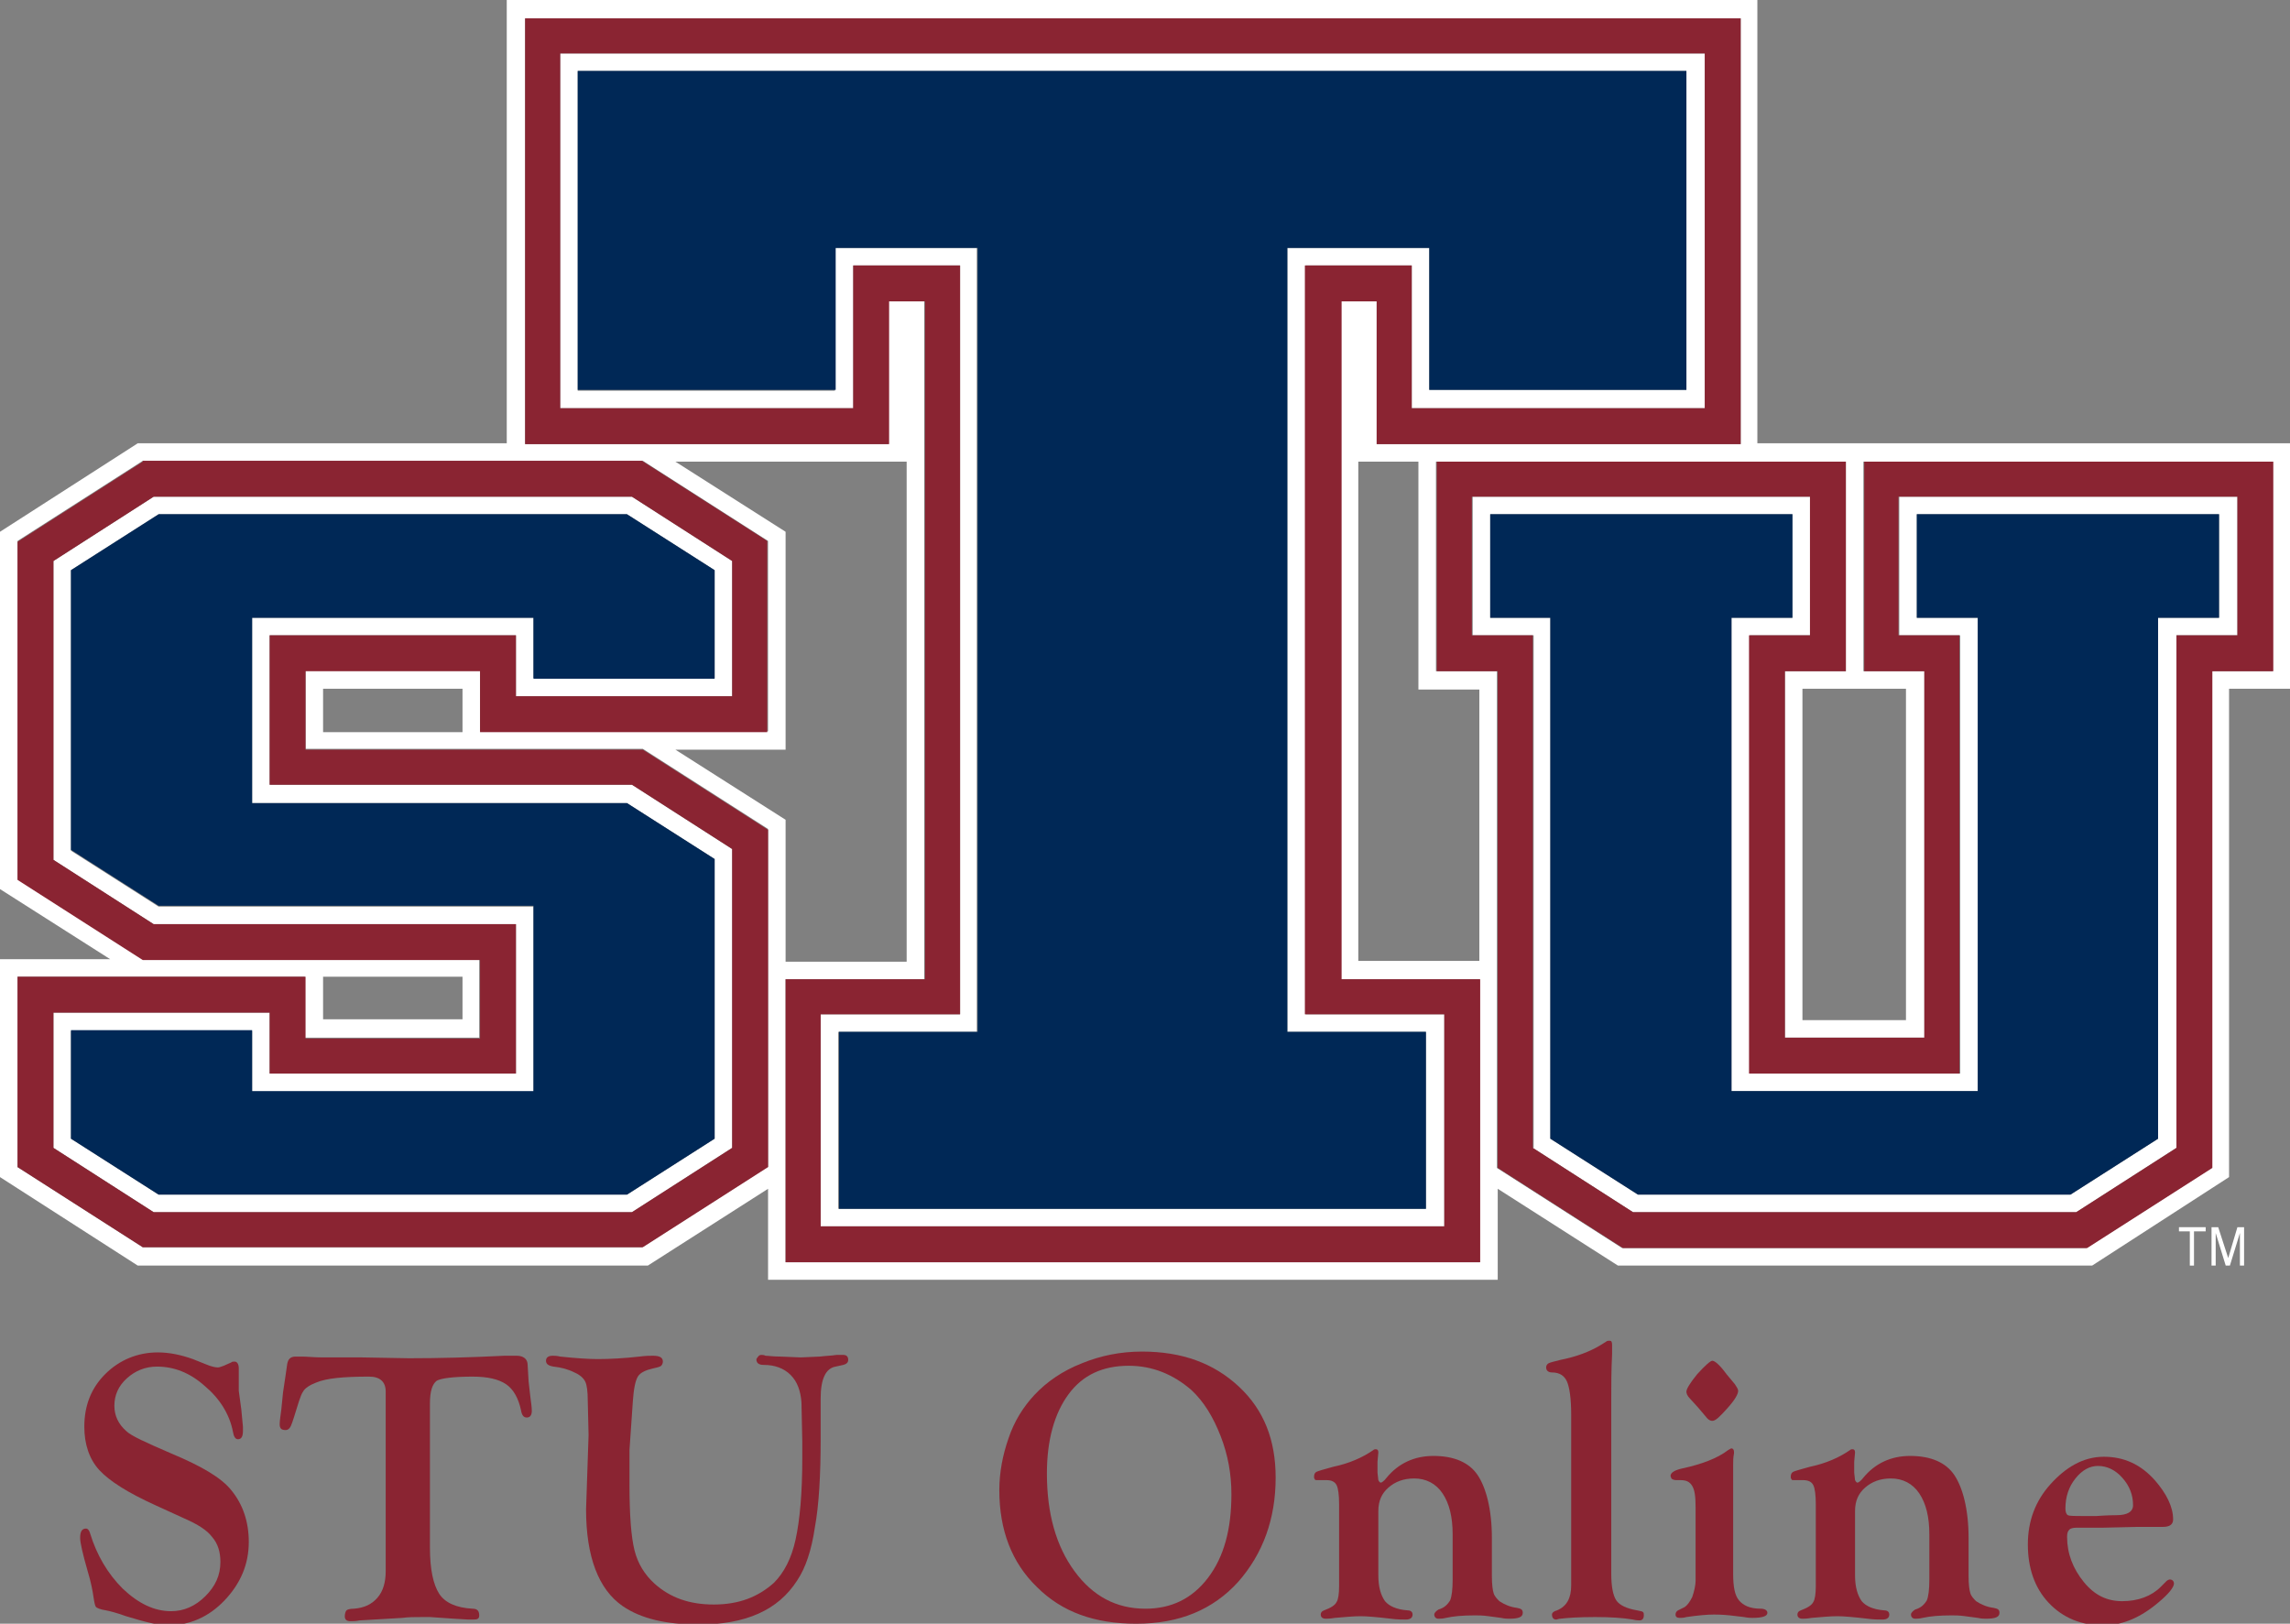 <?xml version="1.0" encoding="UTF-8"?> <!-- Generator: Adobe Illustrator 23.0.6, SVG Export Plug-In . SVG Version: 6.00 Build 0) --> <svg xmlns="http://www.w3.org/2000/svg" xmlns:xlink="http://www.w3.org/1999/xlink" id="Layer_1" x="0px" y="0px" viewBox="0 0 274.3 194.5" style="enable-background:new 0 0 274.3 194.5;" xml:space="preserve"><rect x="0" y="0" width="274.3" height="194.5" fill="#808080" stroke="none"/> <style type="text/css"> .st0{fill:#FFFFFF;} .st1{fill:#8A2432;} .st2{fill:#002856;} </style> <g> <path class="st0" d="M210.6,0H60.7v53.1H16.5L0,63.7v42.8l13.2,8.4H0V141l16.5,10.6h61.1l14.4-9.2v10.9h87.4v-10.9l14.4,9.2h56.8 L267,141V82.5h7.3V53.1h-63.8V0z M91.9,139.8l-15,9.6H17.1l-15-9.6V117h34.4v7.3h20.9v-9.4H17.1l-15-9.6V64.8l15-9.6H77l15,9.6 v22.8H57.5v-7.3H36.6v9.4H77l15,9.6V139.8z M38.7,122.2V117h16.7v5.1H38.7z M80.9,89.8h13.2V63.7l-13.2-8.4h27.7v59.9H94.1V98.2 L80.9,89.8z M55.4,82.5v5.2H38.7v-5.2H55.4z M177.2,151.2H94.1v-33.9h16.6V36.1h-4.3v17.1H62.9v-51h145.6v51h-43.6V36.1h-4.3v81.2 h16.6V151.2z M177.2,115.1h-14.5V55.3h7.2v27.3h7.3V115.1z M221.1,55.3v25.1h-7.3v43.9h16.7V80.4h-7.3V55.3h49v25.1h-7.3v59.5 l-15,9.6h-55.6l-15-9.6V80.4h-7.3V55.3H221.1z M228.3,82.5v39.7h-12.4V82.5H228.3z"></path> <path class="st0" d="M156.3,31.8h12.8v17.1h35.1V6.4H67.1v42.5h35.1V31.8H115v89.7H98.3v25.4H173v-25.4h-16.6V31.8z M170.8,123.6 v21.2h-70.4v-21.2h16.6V29.7h-17v17.1H69.2V8.5H202v38.2h-30.8V29.7h-17v93.9H170.8z"></path> <path class="st0" d="M32.3,94V76.1h29.5v7.3h25.9V67.2l-12-7.7H18.4l-12,7.7V103l12,7.7h43.4v17.9H32.3v-7.3H6.4v16.2l12,7.7h57.3 l12-7.7v-35.8l-12-7.7H32.3z M85.6,136.4l-10.5,6.7H19l-10.5-6.7v-12.9h21.7v7.3h33.7v-22.2H19l-10.5-6.7V68.3L19,61.6h56.1 l10.5,6.7v12.9H63.9V74H30.2v22.2h44.9l10.5,6.7V136.4z"></path> <path class="st0" d="M183.6,137.5l12,7.7h53.1l12-7.7V76.1h7.3V59.5h-40.5v16.6h7.3v52.5h-25.2V76.1h7.3V59.5h-40.5v16.6h7.3V137.5 z M178.5,74V61.6h36.2V74h-7.3v56.7h29.5V74h-7.3V61.6h36.2V74h-7.3v62.4l-10.5,6.7h-51.8l-10.5-6.7V74H178.5z"></path> </g> <g> <path class="st1" d="M160.6,36.1h4.3v17.1h43.6v-51H62.9v51h43.6V36.1h4.3v81.2H94.1v33.9h83.2v-33.9h-16.6V36.1z M173,121.5v25.4 H98.3v-25.4H115V31.8h-12.8v17.1H67.1V6.4h137.1v42.5h-35.1V31.8h-12.8v89.7H173z"></path> <path class="st1" d="M17.1,55.3l-15,9.6v40.5l15,9.6h40.4v9.4H36.6V117H2.1v22.8l15,9.6H77l15-9.6V99.4l-15-9.6H36.6v-9.4h20.9v7.3 h34.4V64.8l-15-9.6H17.1z M87.7,83.4H61.8v-7.3H32.3V94h43.4l12,7.7v35.8l-12,7.7H18.4l-12-7.7v-16.2h25.9v7.3h29.5v-17.9H18.4 l-12-7.7V67.2l12-7.7h57.3l12,7.7V83.4z"></path> <path class="st1" d="M223.2,80.4h7.3v43.9h-16.7V80.4h7.3V55.3h-49v25.1h7.3v59.5l15,9.6h55.6l15-9.6V80.4h7.3V55.3h-49V80.4z M227.5,59.5h40.5v16.6h-7.3v61.4l-12,7.7h-53.1l-12-7.7V76.1h-7.3V59.5h40.5v16.6h-7.3v52.5h25.2V76.1h-7.3V59.5z"></path> </g> <polygon class="st2" points="202,46.7 202,8.5 69.2,8.5 69.2,46.7 100.1,46.7 100.1,29.7 117.1,29.7 117.1,123.6 100.5,123.6 100.5,144.8 170.8,144.8 170.8,123.6 154.2,123.6 154.2,29.7 171.2,29.7 171.2,46.7 "></polygon> <polygon class="st2" points="19,61.6 8.5,68.3 8.5,101.8 19,108.5 63.9,108.5 63.9,130.7 30.2,130.7 30.2,123.4 8.5,123.4 8.5,136.4 19,143.1 75.1,143.1 85.6,136.4 85.6,102.9 75.1,96.2 30.2,96.2 30.2,74 63.9,74 63.9,81.3 85.6,81.3 85.6,68.3 75.1,61.6 "></polygon> <polygon class="st2" points="265.8,61.6 229.6,61.6 229.6,74 236.9,74 236.9,130.7 207.4,130.7 207.4,74 214.7,74 214.7,61.6 178.5,61.6 178.5,74 185.7,74 185.7,136.4 196.2,143.1 248,143.1 258.5,136.4 258.5,74 265.8,74 "></polygon> <polygon class="st0" points="261,147.5 262.3,147.5 262.3,151.6 262.8,151.6 262.8,147.5 264.2,147.5 264.2,147 261,147 "></polygon> <polygon class="st0" points="266.9,150.7 265.7,147 264.9,147 264.9,151.6 265.4,151.6 265.4,147.7 266.6,151.6 267.1,151.6 268.3,147.7 268.3,151.6 268.8,151.6 268.8,147 268,147 "></polygon> <g> <path class="st1" d="M18.9,162c1.4,0,2.8,0.3,4.2,0.8l1.5,0.6c0.7,0.3,1.2,0.4,1.5,0.4c0.2,0,0.4-0.1,0.7-0.2l0.9-0.4 c0.1-0.1,0.2-0.1,0.4-0.1c0.3,0,0.5,0.3,0.5,0.8l0,1.9c0,0.3,0,0.6,0,0.8l0.3,2.2l0.2,2.1c0,0.2,0,0.3,0,0.5c0,0.7-0.2,1-0.6,1 c-0.3,0-0.5-0.3-0.6-0.9c-0.4-2.1-1.6-4-3.4-5.5c-1.8-1.6-3.7-2.3-5.7-2.3c-1.4,0-2.6,0.5-3.6,1.4s-1.5,2-1.5,3.3 c0,1.2,0.5,2.2,1.4,3c0.6,0.6,2.4,1.4,5.4,2.7c3.6,1.5,6,2.9,7.2,4.4c1.4,1.7,2.1,3.8,2.1,6.2c0,2.7-1,5-2.9,7s-4.2,3-6.8,3 c-1.1,0-2.7-0.4-5-1.1c-1.1-0.4-1.9-0.6-2.4-0.7c-0.7-0.1-1.1-0.3-1.2-0.4c-0.1-0.1-0.2-0.5-0.3-1.2c-0.1-0.7-0.3-1.8-0.7-3.1 c-0.6-2.1-0.9-3.4-0.9-4c0-0.7,0.2-1.1,0.7-1.1c0.2,0,0.4,0.2,0.5,0.6c0.8,2.6,2.1,4.8,3.9,6.6c1.9,1.8,3.8,2.7,5.8,2.7 c1.5,0,2.9-0.6,4.1-1.8c1.2-1.2,1.8-2.5,1.8-4.1c0-1.2-0.3-2.2-1-3c-0.6-0.8-1.7-1.5-3.3-2.2l-3.5-1.6c-3.3-1.5-5.5-2.9-6.7-4.2 s-1.8-3.1-1.8-5.2c0-2.5,0.8-4.6,2.5-6.3S16.5,162,18.9,162z"></path> <path class="st1" d="M51.5,168.1v17.3c0,2.6,0.4,4.4,1.1,5.5c0.7,1.1,2.1,1.7,4,1.8c0.6,0,0.8,0.3,0.8,0.8c0,0.4-0.2,0.5-0.7,0.5 c-0.1,0-0.3,0-0.6,0l-1.7-0.1l-2.9-0.2c-0.2,0-0.5,0-0.9,0c-0.9,0-1.7,0-2.4,0.1l-5.1,0.3c-0.5,0.1-0.9,0.1-1.1,0.1 c-0.5,0-0.7-0.2-0.7-0.6c0-0.3,0.1-0.6,0.2-0.7s0.4-0.2,0.9-0.2c1.2-0.1,2.1-0.5,2.8-1.3c0.7-0.8,1-1.9,1-3.2l0-1.1v-20.4 c0-1.2-0.7-1.8-2-1.8c-3.1,0-5.1,0.2-6.3,0.7c-0.8,0.3-1.4,0.7-1.6,1.1c-0.3,0.4-0.6,1.5-1.1,3.1l-0.2,0.6 c-0.2,0.6-0.4,0.9-0.8,0.9c-0.5,0-0.7-0.2-0.7-0.7c0-0.4,0.1-1,0.2-1.8l0.2-2l0.3-2l0.2-1.4c0.1-0.6,0.4-0.9,1-0.9 c0.2,0,0.4,0,0.8,0c0.6,0,1.4,0.1,2.5,0.1l4.7,0l5.6,0.1c3.6,0,7.4-0.1,11.4-0.3c0.8,0,1.3,0,1.5,0c0.8,0,1.3,0.4,1.3,1.1l0.1,1.7 c0,0.3,0.1,0.9,0.2,1.9c0.1,0.8,0.2,1.5,0.2,1.9c0,0.5-0.2,0.8-0.6,0.8c-0.4,0-0.6-0.3-0.7-0.9c-0.3-1.4-0.9-2.5-1.8-3.1 c-0.9-0.6-2.2-0.9-4-0.9c-2.3,0-3.8,0.2-4.3,0.5C51.8,165.8,51.5,166.6,51.5,168.1z"></path> <path class="st1" d="M91.2,162.3c0.1,0,0.3,0,0.5,0.1c0.3,0,0.9,0.1,1.8,0.1l2.4,0.1l2.3-0.1c0.8-0.1,1.4-0.1,2-0.2 c0.3,0,0.5,0,0.8,0c0.4,0,0.6,0.2,0.6,0.6c0,0.3-0.2,0.5-0.6,0.6l-0.9,0.2c-1.2,0.2-1.8,1.5-1.8,3.8l0,2l0,2.8 c0,4.4-0.2,8-0.7,10.7c-0.4,2.7-1.1,4.8-2.1,6.3c-2.3,3.6-6.2,5.3-11.8,5.3c-3.9,0-6.9-0.7-9.1-2.2c-2.9-2-4.4-5.9-4.4-11.6 l0.3-8.9l-0.1-4.2c0-1-0.1-1.8-0.3-2.2c-0.2-0.4-0.6-0.8-1.3-1.1c-0.8-0.4-1.6-0.6-2.5-0.7c-0.6-0.1-0.9-0.3-0.9-0.7 c0-0.4,0.3-0.6,0.8-0.6c0.2,0,0.5,0,0.9,0.1c1.9,0.2,3.4,0.3,4.5,0.3c1.5,0,3.2-0.1,5-0.3c0.7-0.1,1.3-0.1,1.6-0.1 c0.8,0,1.2,0.2,1.2,0.7c0,0.2-0.1,0.4-0.2,0.5c-0.1,0.1-0.4,0.2-0.9,0.3c-0.9,0.2-1.6,0.5-1.9,1c-0.3,0.5-0.5,1.5-0.6,3l-0.4,5.8 l0,4.1c0,3.7,0.2,6.3,0.6,7.9c0.4,1.6,1.2,2.9,2.4,4c1.9,1.7,4.2,2.5,7.1,2.5c3,0,5.3-0.9,7.2-2.6c1.2-1.2,2.1-2.9,2.6-5.2 c0.5-2.3,0.8-5.5,0.8-9.8v-1.9l-0.1-4.7c-0.1-1.4-0.5-2.5-1.3-3.3c-0.8-0.8-1.9-1.2-3.2-1.2c-0.6,0-0.9-0.2-0.9-0.7 C90.8,162.5,90.9,162.3,91.2,162.3z"></path> <path class="st1" d="M136.8,161.9c4.8,0,8.6,1.4,11.6,4.2s4.4,6.4,4.4,10.9c0,4.9-1.5,9.1-4.5,12.5c-3,3.3-7,5-12.2,5 c-5,0-8.9-1.4-11.9-4.4c-3-2.9-4.5-6.8-4.5-11.6c0-2.1,0.4-4.2,1.1-6.2c0.7-2.1,1.8-3.8,3.1-5.2c1.5-1.6,3.4-2.9,5.7-3.8 C131.8,162.4,134.2,161.9,136.8,161.9z M135.2,163.6c-3.1,0-5.5,1.1-7.2,3.4c-1.7,2.3-2.6,5.5-2.6,9.5c0,4.8,1.1,8.7,3.3,11.7 c2.2,3,5,4.5,8.5,4.5c3.1,0,5.6-1.2,7.5-3.7s2.8-5.8,2.8-10c0-2.4-0.4-4.7-1.3-7s-2-4.1-3.5-5.5C140.5,164.6,138,163.6,135.2,163.6 z"></path> <path class="st1" d="M178.7,184.2v4.6c0,1,0.1,1.7,0.2,2c0.1,0.4,0.4,0.7,0.7,1c0.6,0.4,1.3,0.7,2.1,0.8c0.5,0.1,0.7,0.2,0.7,0.6 c0,0.5-0.5,0.7-1.6,0.7c-0.2,0-0.6,0-1-0.1l-1.5-0.2c-0.7-0.1-1.2-0.1-1.6-0.1c-1.5,0-2.6,0.1-3.5,0.3c-0.4,0.1-0.7,0.1-0.9,0.1 c-0.3,0-0.5-0.2-0.5-0.5c0-0.2,0.2-0.4,0.5-0.6c0.7-0.2,1.1-0.6,1.4-1.1c0.2-0.5,0.3-1.3,0.3-2.5v-5.4c0-2.1-0.4-3.7-1.2-4.9 c-0.8-1.2-2-1.8-3.4-1.8c-1.3,0-2.3,0.4-3.1,1.1s-1.2,1.6-1.2,2.8v7.7c0,1.4,0.3,2.4,0.8,3.1c0.5,0.6,1.4,1,2.7,1.1 c0.4,0,0.6,0.2,0.6,0.5c0,0.4-0.3,0.6-0.8,0.6c-0.5,0-1.1,0-1.8-0.1c-1.7-0.2-2.9-0.3-3.6-0.3c-0.9,0-1.9,0.1-3.1,0.2 c-0.6,0.1-0.9,0.1-1.1,0.1c-0.4,0-0.6-0.2-0.6-0.5c0-0.2,0.1-0.4,0.4-0.5c0.8-0.3,1.3-0.6,1.5-1c0.2-0.3,0.3-1,0.3-1.9l0-0.8v-8.1 l0-0.9c0-1.1-0.1-1.9-0.3-2.3c-0.2-0.4-0.6-0.6-1.2-0.6h-1.1c-0.2,0-0.3,0-0.3-0.1c-0.1-0.1-0.1-0.2-0.1-0.3c0-0.3,0.1-0.5,0.3-0.6 c0.2-0.1,0.9-0.3,2-0.6c1.9-0.4,3.5-1.1,4.8-2c0.1-0.1,0.2-0.1,0.3-0.1c0.2,0,0.3,0.1,0.3,0.4l-0.1,1.1l0,1.3l0.1,0.9 c0.1,0.2,0.2,0.3,0.3,0.3c0.1,0,0.4-0.2,0.7-0.6c1.4-1.7,3.3-2.6,5.6-2.6c2.5,0,4.3,0.8,5.3,2.3S178.7,180.8,178.7,184.2z"></path> <path class="st1" d="M193,167.4v20.3l0,0.8c0,1.5,0.2,2.6,0.6,3.2c0.4,0.6,1.3,1,2.5,1.2c0.4,0.1,0.6,0.1,0.7,0.2 c0.1,0.1,0.1,0.2,0.1,0.4c0,0.4-0.2,0.6-0.5,0.6c-0.2,0-0.4,0-0.8-0.1c-1.2-0.2-2.7-0.3-4.5-0.3c-2,0-3.4,0.1-4.2,0.2 c-0.2,0-0.4,0.1-0.5,0.1c-0.3,0-0.5-0.2-0.5-0.6c0-0.2,0.2-0.4,0.6-0.5c1.2-0.5,1.7-1.5,1.7-3l0-1.3l0-0.6v-18.5c0-2-0.2-3.3-0.5-4 c-0.3-0.7-0.9-1.1-1.8-1.1c-0.4,0-0.7-0.2-0.7-0.6c0-0.2,0.1-0.4,0.3-0.5c0.2-0.1,0.6-0.2,1.4-0.4c2-0.4,3.5-1,4.7-1.7l0.8-0.5 c0.1-0.1,0.3-0.1,0.4-0.1c0.2,0,0.3,0.1,0.3,0.5c0,0.2,0,0.6,0,1.1C193,164.2,193,165.9,193,167.4z"></path> <path class="st1" d="M207.6,175.5v13c0,1.6,0.2,2.6,0.7,3.2c0.5,0.6,1.3,1,2.6,1c0.5,0,0.8,0.2,0.8,0.5c0,0.4-0.6,0.6-1.8,0.6 c-0.2,0-0.5,0-1-0.1l-1.7-0.2c-1-0.1-1.6-0.1-1.9-0.1c-0.8,0-1.9,0.1-3.3,0.3c-0.3,0.1-0.6,0.1-0.8,0.1c-0.3,0-0.5-0.1-0.5-0.4 c0-0.2,0.1-0.4,0.3-0.5l0.8-0.4c0.3-0.2,0.6-0.6,0.9-1.2c0.2-0.6,0.4-1.3,0.4-2l0-1v-7.8c0-1.2-0.1-2-0.4-2.5 c-0.3-0.5-0.7-0.7-1.4-0.7h-0.5c-0.3,0-0.5-0.1-0.6-0.2c0-0.1-0.1-0.2-0.1-0.3c0-0.4,0.5-0.7,1.4-0.9c2.3-0.5,4.2-1.2,5.5-2.2 c0.2-0.1,0.3-0.2,0.4-0.2c0.2,0,0.3,0.2,0.3,0.4l0,0.2C207.6,174.6,207.6,175,207.6,175.5z M205.1,163c0.3,0,0.9,0.5,1.7,1.6l1,1.2 c0.2,0.3,0.4,0.6,0.4,0.8c0,0.4-0.4,1.1-1.3,2.1c-0.9,1-1.4,1.5-1.8,1.5c-0.2,0-0.4-0.1-0.6-0.3l-1.1-1.3l-1-1.1 c-0.3-0.3-0.4-0.6-0.4-0.8c0-0.3,0.4-1,1.3-2.1C204.3,163.5,204.9,163,205.1,163z"></path> <path class="st1" d="M235.8,184.2v4.6c0,1,0.1,1.7,0.2,2c0.1,0.4,0.4,0.7,0.7,1c0.6,0.4,1.3,0.7,2.1,0.8c0.5,0.1,0.7,0.2,0.7,0.6 c0,0.5-0.5,0.7-1.6,0.7c-0.2,0-0.6,0-1-0.1l-1.5-0.2c-0.7-0.1-1.2-0.1-1.6-0.1c-1.5,0-2.6,0.1-3.5,0.3c-0.4,0.1-0.7,0.1-0.9,0.1 c-0.3,0-0.5-0.2-0.5-0.5c0-0.2,0.2-0.4,0.5-0.6c0.7-0.2,1.1-0.6,1.4-1.1c0.2-0.5,0.3-1.3,0.3-2.5v-5.4c0-2.1-0.4-3.7-1.2-4.9 c-0.8-1.2-2-1.8-3.4-1.8c-1.3,0-2.3,0.4-3.1,1.1s-1.2,1.6-1.2,2.8v7.7c0,1.4,0.3,2.4,0.8,3.1c0.5,0.6,1.4,1,2.7,1.1 c0.4,0,0.6,0.2,0.6,0.5c0,0.4-0.3,0.6-0.8,0.6c-0.5,0-1.1,0-1.8-0.1c-1.7-0.2-2.9-0.3-3.6-0.3c-0.9,0-1.9,0.1-3.1,0.2 c-0.6,0.1-0.9,0.1-1.1,0.1c-0.4,0-0.6-0.2-0.6-0.5c0-0.2,0.1-0.4,0.4-0.5c0.8-0.3,1.3-0.6,1.5-1c0.2-0.3,0.3-1,0.3-1.9l0-0.8v-8.1 l0-0.9c0-1.1-0.1-1.9-0.3-2.3c-0.2-0.4-0.6-0.6-1.2-0.6h-1.1c-0.2,0-0.3,0-0.3-0.1c-0.1-0.1-0.1-0.2-0.1-0.3c0-0.3,0.1-0.5,0.3-0.6 c0.2-0.1,0.9-0.3,2-0.6c1.9-0.4,3.5-1.1,4.8-2c0.1-0.1,0.2-0.1,0.3-0.1c0.2,0,0.3,0.1,0.3,0.4l-0.1,1.1l0,1.3l0.1,0.9 c0.1,0.2,0.2,0.3,0.3,0.3c0.1,0,0.4-0.2,0.7-0.6c1.4-1.7,3.3-2.6,5.6-2.6c2.5,0,4.3,0.8,5.3,2.3S235.8,180.8,235.8,184.2z"></path> <path class="st1" d="M252,174.5c2.4,0,4.4,0.9,6.1,2.8c1.4,1.6,2.2,3.2,2.2,4.7c0,0.6-0.4,0.9-1.2,0.9l-1.1,0h-0.5l-1.4,0l-4.3,0.1 l-2.3,0l-0.8,0c-0.4,0-0.7,0.1-0.8,0.2c-0.2,0.2-0.3,0.4-0.3,0.9c0,2,0.7,3.8,2,5.4c1.3,1.6,2.8,2.3,4.6,2.3c1.9,0,3.5-0.6,4.6-1.7 l0.7-0.7c0.1-0.1,0.3-0.2,0.4-0.2c0.3,0,0.5,0.2,0.5,0.5c0,0.4-0.6,1.2-1.8,2.2c-2.1,1.8-4.3,2.8-6.7,2.8c-2.6,0-4.8-0.9-6.5-2.7 c-1.7-1.8-2.5-4.2-2.5-7c0-2.8,0.9-5.2,2.7-7.2S249.5,174.5,252,174.5z M251.3,175.6c-1,0-1.9,0.5-2.7,1.5c-0.8,1-1.2,2.2-1.2,3.6 c0,0.4,0.1,0.7,0.3,0.8c0.2,0.1,0.8,0.1,1.8,0.1c0.5,0,1,0,1.6,0c1.4-0.1,2.2-0.1,2.4-0.1c1.3,0,2-0.4,2-1.2c0-1.2-0.4-2.3-1.3-3.3 C253.4,176.1,252.4,175.6,251.3,175.6z"></path> </g> </svg> 